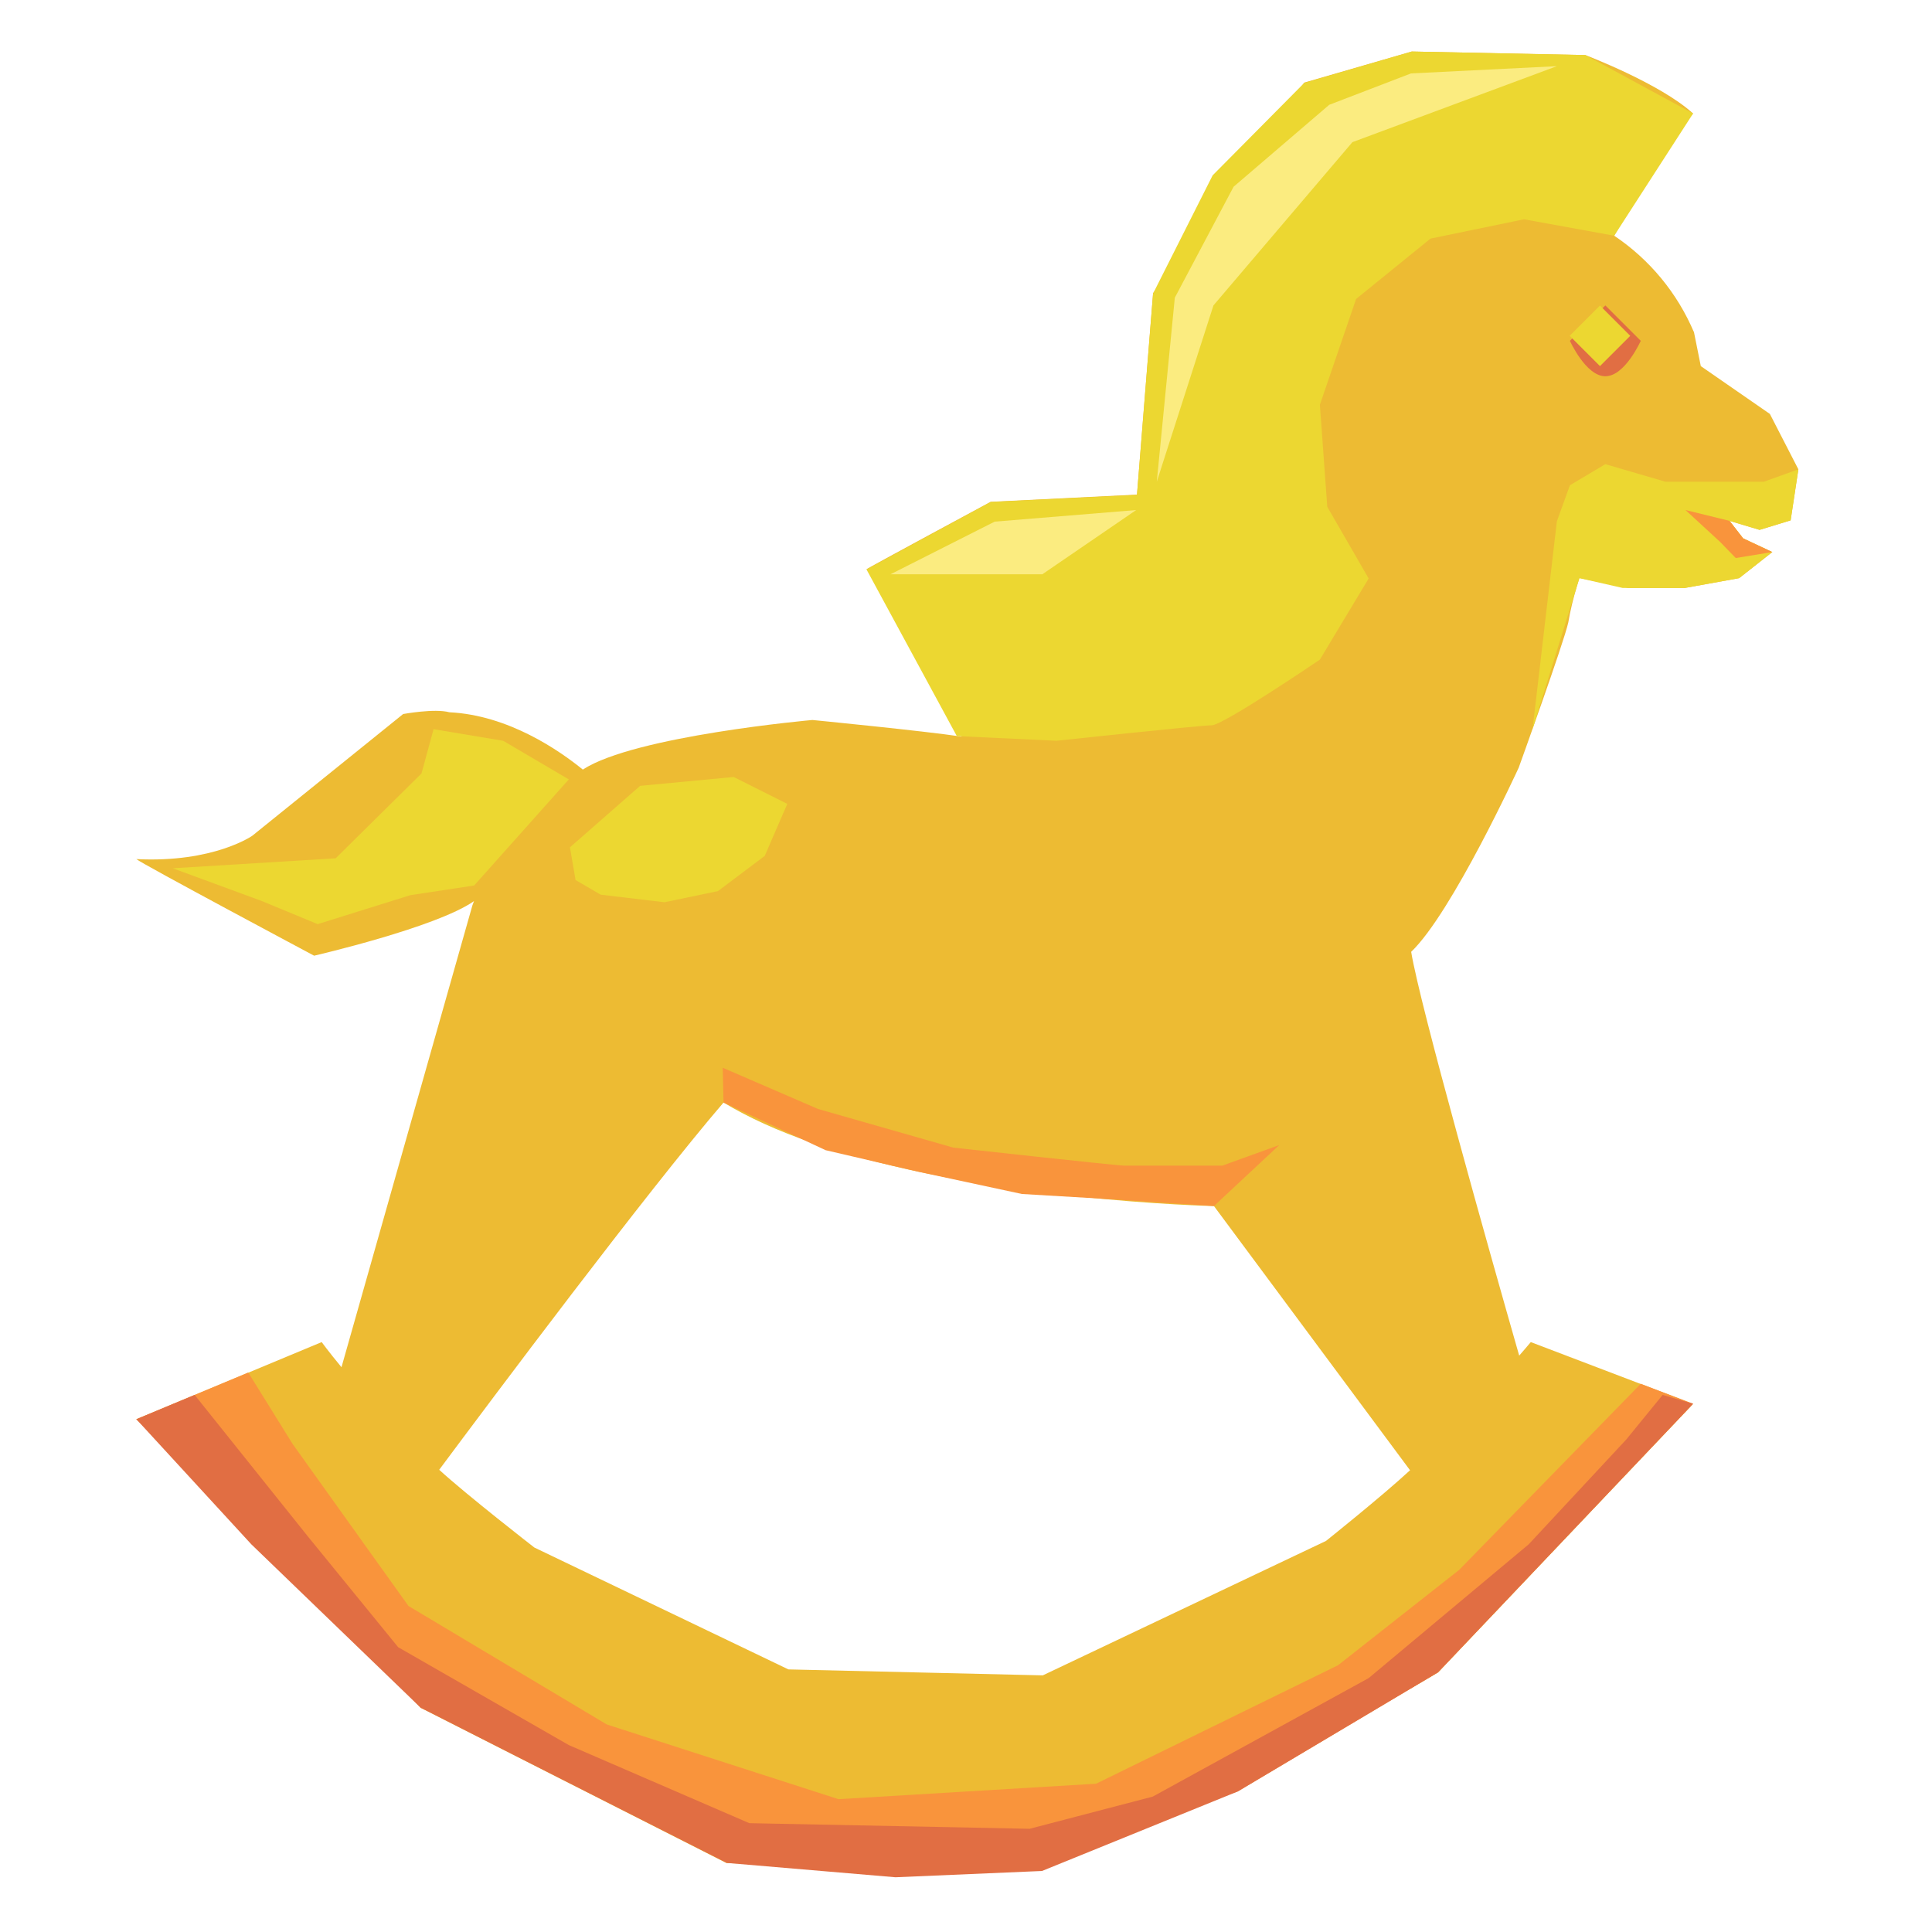 <?xml version="1.0" encoding="UTF-8"?> <svg xmlns="http://www.w3.org/2000/svg" xmlns:xlink="http://www.w3.org/1999/xlink" baseProfile="tiny" class="icon-6" id="adv-ico6" viewBox="0 0 1200 1200" x="0px" y="0px" xml:space="preserve"> <g> <path d="M1052.2,206.5c-10.4-24.6-27.7-45.4-49.6-60.1c20.2-34.7,38.1-63.2,49-75.9c-20.3-18.6-66.9-36.3-66.9-36.3 L876.9,32l-66.8,19.3l-93.9,130.8l-10,125.1l-90.9,4.5c0,0-77.9,41.9-77.1,41.9c61.8,35.1,77.9,71.7,58.9,103.9 c-23.2-3.5-92.5-10.3-92.5-10.3S394.1,457,362,478c-14.4-11.7-46-33.8-82.9-35.6c-9.2-2.5-28.7,1.1-28.7,1.1l-93.7,75.6 c0,0-24,16.9-72,14.5c2.4,2.4,110.4,60,110.4,60s75.9-17.5,99.3-33.9c-0.6,1.7-1,2.7-1,2.7l-81.3,286.8 c-8.1-9.8-12.3-15.6-12.3-15.6l-115.2,48c36.6,26.5,102.6,96.3,102.6,96.3l74,82.8l190.1,96.5c0,0,135.1,4.3,195.9-8.4 c96.2-20,246-110,246-110l158.4-166.8c0,0,0,0-100.8-38.4c-2.4,2.9-4.8,5.6-7.2,8.4c-8.9-31.1-24.6-86.4-38.6-137.8 c-13.6-49.8-25.7-96-28.5-113c25.4-24.2,66.8-114.4,66.8-114.4s28-77.5,30.8-90.2C983.7,328.6,1038.7,233.7,1052.2,206.5z M272.8,912.9c32-43,128.9-172.5,176.6-228.1c15.7,9.5,34.1,17.7,53.9,24.6C608.2,746,754,749.1,754,749.1l121.8,164.1 c-17.6,16.3-52.2,43.9-52.2,43.9l-175.9,83.5l-158-3.7l-157.8-75.7C331.9,961.2,289.9,928.6,272.8,912.9z" fill="#EDBB33"></path> <path d="M1002.6,146.4l-56-10.2l-58.1,12l-46.2,37.5l-22.5,65.7l4.6,63.4l25.7,44.5l-30.3,50.4 c0,0-60.1,40.8-67.2,40.8c-7.1,0-96.4,9.6-96.4,9.6l-61.9-2.9l-56.1-103.5l38.3-20.8l38.8-21.1l49.6-2.4l41.3-2l10-125.1l37-73.4 l56.9-57.4L876.9,32l107.8,2.2l66.9,36.3L1002.6,146.4z" fill="#ECD731"></path> <path d="M448.9,663.2l59.2,25.6l84,24c0,0,101.5,11.2,106.3,11.2c4.8,0,60.8,0,60.8,0l35.4-12.8L754,749.1 l-65.2-4.3l-54.1-3.2L570,727.7l-57.2-13.3l-63.4-29.6L448.9,663.2z" fill="#F9943C"></path> <polygon fill="#ECD731" points="353.3,484.1 312.5,460.1 269.3,452.9 261.8,480.4 208.5,533.1 107.3,539.3 162.5,559.6 197.3,574 254.9,556 294.5,550 "></polygon> <polygon fill="#F9943C" points="1019.1,859.5 906.3,975.1 831.1,1034.3 680.8,1107.9 520.8,1117.5 376.9,1071.1 253.7,997.5 181.7,896.8 154.2,852.5 84.7,881.5 261.3,1060.7 451.4,1147.1 614.1,1159.3 665.1,1147.6 768.8,1112.7 893.2,1038.7 1051.6,871.9 "></polygon> <polygon fill="#E16E43" points="120.9,866.4 191.3,954.4 247.3,1023.1 353.3,1083.9 465.4,1132.4 639.5,1135.9 716,1115.9 850.1,1042.3 949.5,959.2 1010.1,894.1 1032.7,866.4 1051.6,871.9 893.2,1038.7 768.8,1112.7 647.2,1162.1 556.2,1166 451.4,1157.1 347.4,1104.4 261.3,1060.7 156.1,959.2 84.7,881.5 "></polygon> <polygon fill="#ECD731" points="397.6,488.1 354,526.3 357.5,546.6 373.1,555.7 412.7,560.4 445.9,553.5 475,531.6 489,499.3 455.7,482.6 "></polygon> <polygon fill="#FBEC80" points="553.1,356.7 617.8,324 705.7,316.8 647.4,356.7 "></polygon> <polygon fill="#FBEC80" points="718.5,299.2 729.7,184.9 766.2,116 825.6,65.1 876.4,45.6 967,41.1 840,88.3 753.7,189.7 "></polygon> <polygon fill="#EDBB33" points="975.1,357.8 1011.4,365.2 1046.4,365.2 1080.2,359.1 1100.8,342.9 1082.7,334.4 1074.2,323.5 1092.9,329.1 1112.2,323.2 1117,291.5 1099.3,257.1 1056.4,227.4 1052.2,206.5 1020.6,162.6 966.4,214.9 948.9,272.3 942.2,312.6 "></polygon> <path d="M1019.1,211.7c0,0-9.8,22-22,22c-12.1,0-22-22-22-22l22-22L1019.1,211.7z" fill="#E16E43"></path> <rect fill="#ECD731" height="26.6" transform="matrix(0.707 -0.707 0.707 0.707 143.669 763.865)" width="26.6" x="980.6" y="195.2"></rect> <polygon fill="#ECD731" points="951.9,452.9 967,323.8 975.1,301.4 997.1,288.3 1034.4,299.2 1069.4,299.2 1095.6,299.2 1117,291.5 1112.2,323.2 1092.9,329.1 1074.2,323.5 1082.7,334.4 1100.8,342.9 1080.2,359.1 1046.4,365.2 1007.9,365.2 981,359.1 "></polygon> <polygon fill="#F9943C" points="1074.2,323.5 1046.9,316.8 1068.5,336.7 1078.1,346.6 1100.8,342.9 1082.7,334.4 "></polygon> </g> </svg> 